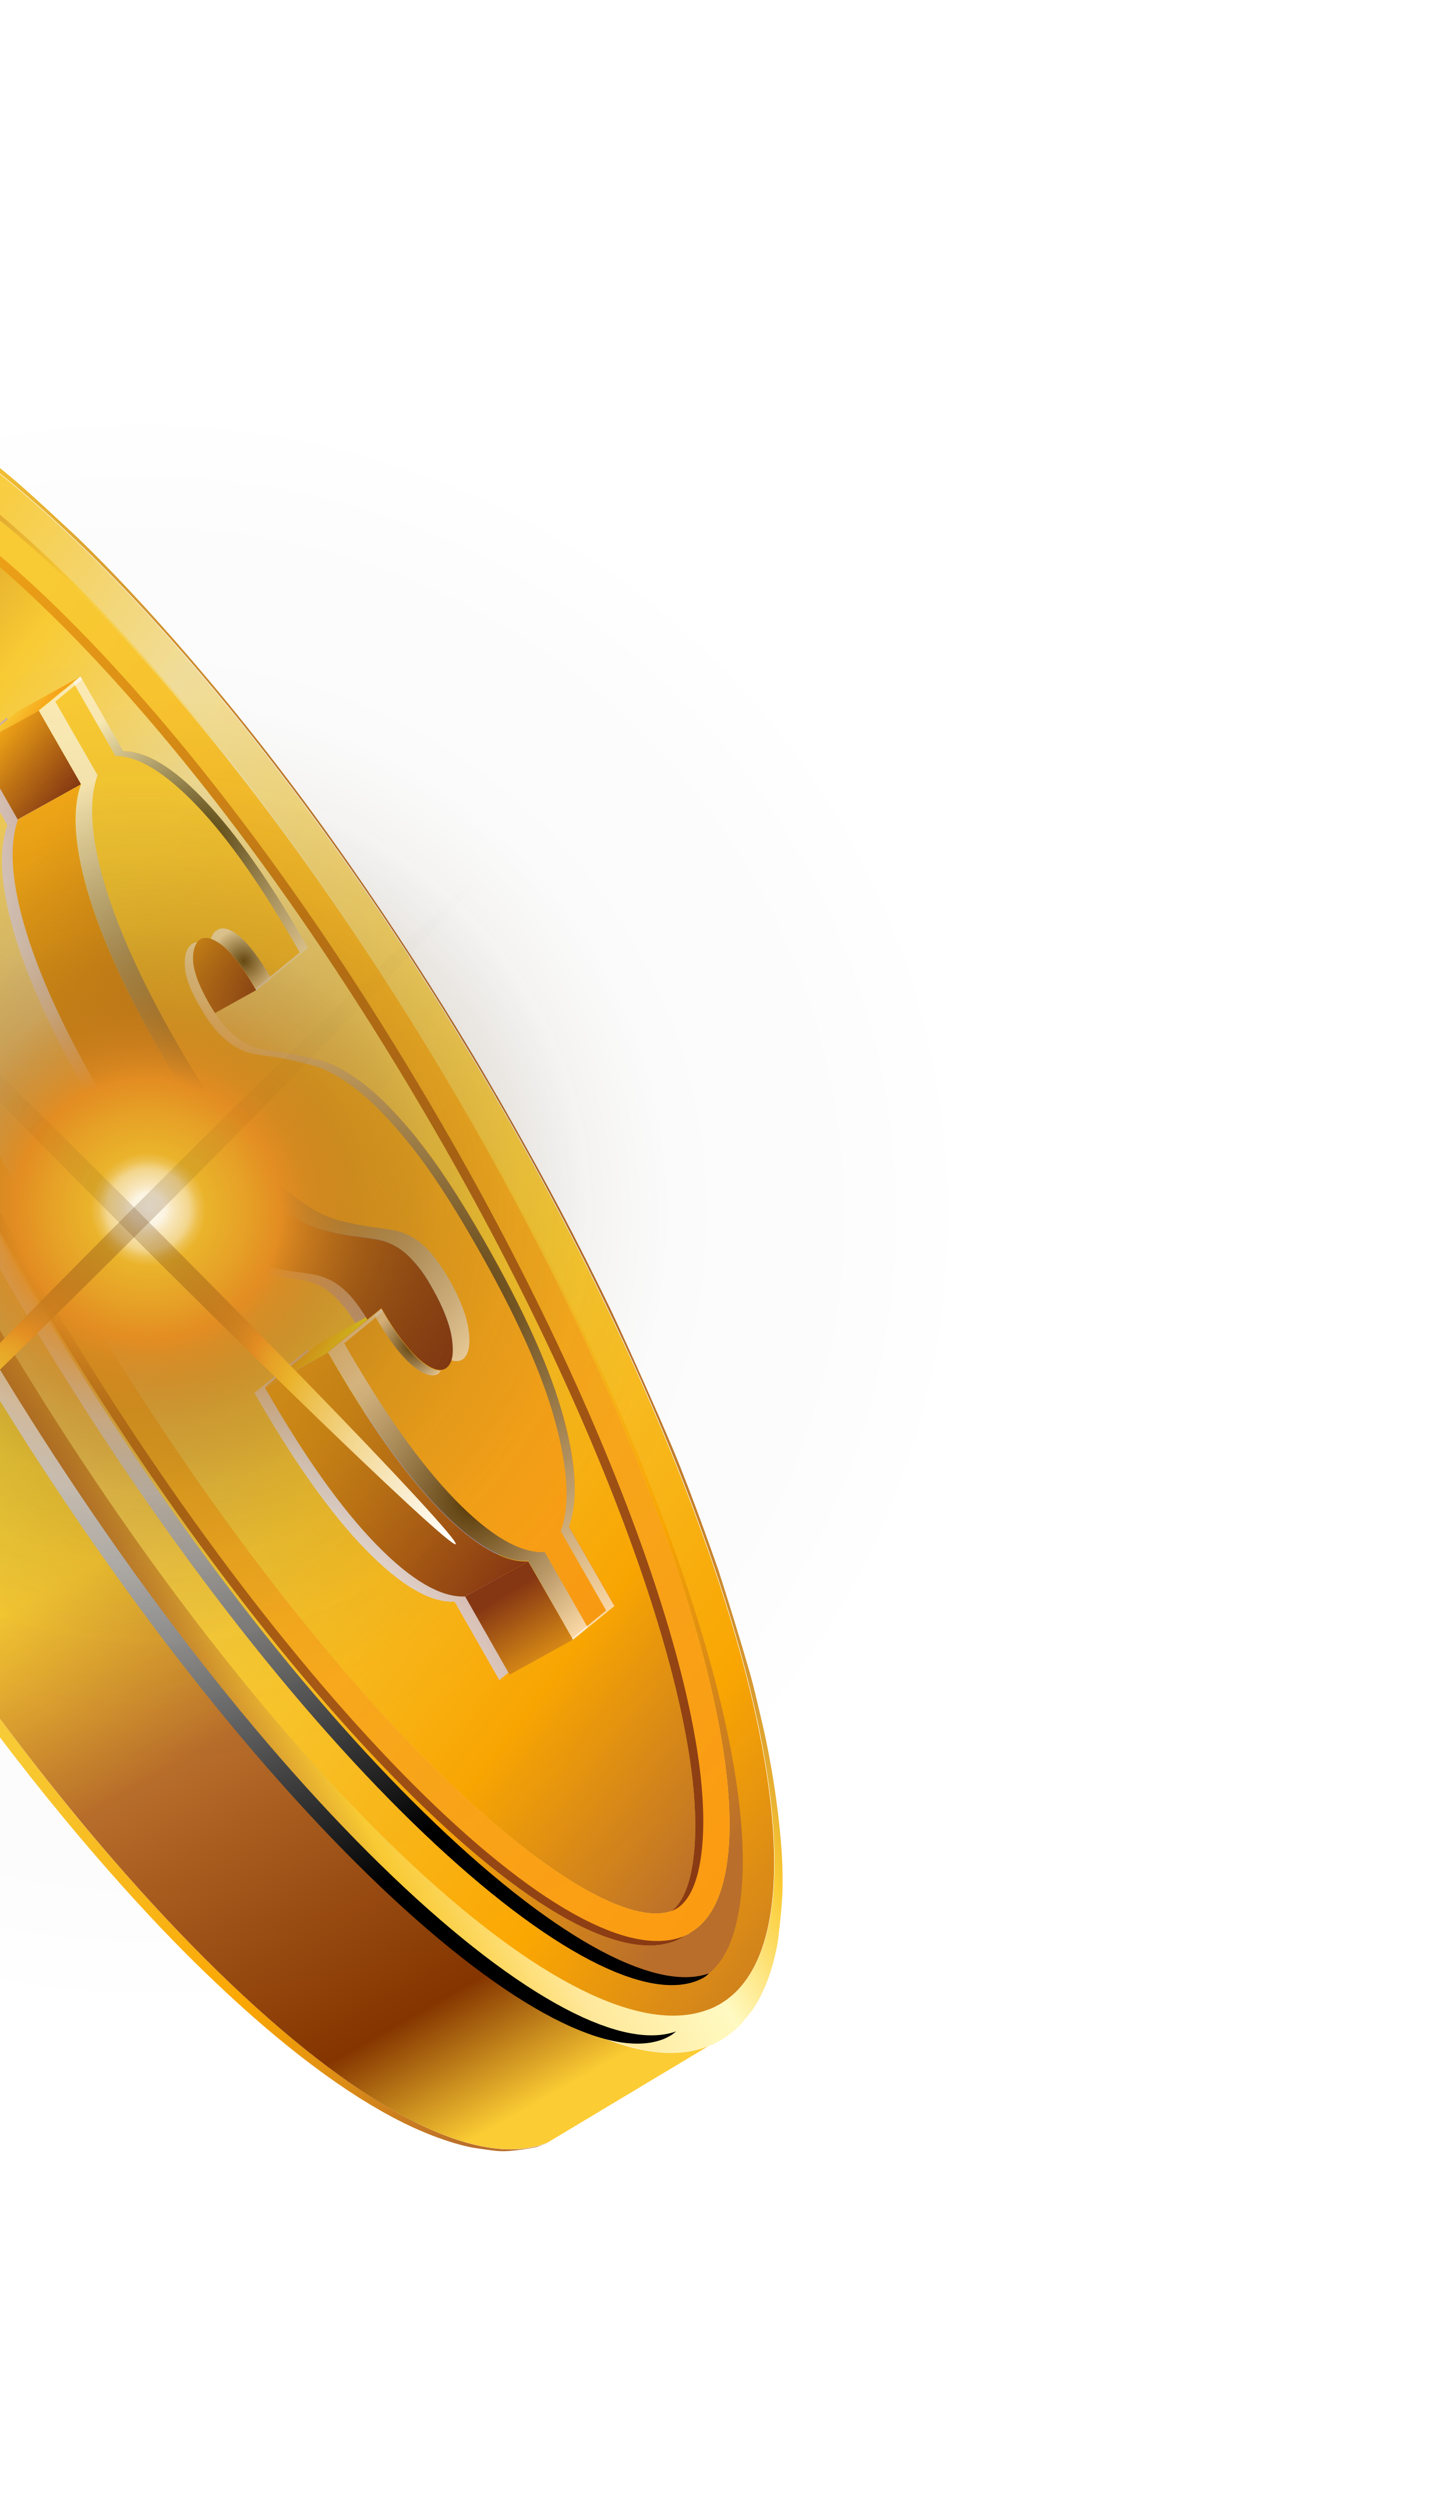 <svg width="74" height="127" viewBox="0 0 74 127" fill="none" xmlns="http://www.w3.org/2000/svg">
<g filter="url(#filter0_f_243_8661)">
<g clip-path="url(#clip0_243_8661)">
<path d="M-10.862 71.893C-10.09 73.26 -5.903 80.454 -0.34 87.824C4.571 94.346 8.678 98.556 10.7 100.476C14.31 103.942 17.617 106.424 20.529 107.865C22.647 108.902 24.05 109.12 24.106 109.125C25.25 109.293 25.374 109.313 25.879 109.282C26.262 109.253 26.784 109.177 27.163 109.104C27.348 109.074 27.579 108.961 27.761 108.909C27.781 108.885 27.825 108.88 27.856 108.866C20.377 111.801 3.268 95.09 -10.379 71.545C-23.624 48.687 -28.757 27.786 -22.229 23.879C-22.633 24.131 -23.389 24.619 -24.09 25.83C-24.886 27.205 -25.12 28.875 -25.117 28.897C-25.209 29.602 -25.31 30.541 -25.346 31.251C-25.375 31.928 -25.347 32.831 -25.31 33.5C-25.1 36.571 -24.534 39.129 -24.362 39.829C-24.168 40.626 -23.935 41.695 -23.707 42.5C-23.254 44.087 -22.615 46.185 -22.097 47.765C-22.082 47.797 -20.845 51.4 -19.772 53.95C-18.965 55.864 -17.826 58.407 -16.956 60.293C-16.484 61.315 -15.816 62.637 -15.313 63.645C-13.692 66.899 -11.92 70.016 -10.852 71.881L-10.862 71.893Z" fill="url(#paint0_linear_243_8661)"/>
<path d="M36.018 102.104C28.806 104.956 12.262 88.782 -0.964 65.999C-14.168 43.215 -19.034 22.43 -11.822 19.578C-4.61 16.726 11.934 32.9 25.15 55.695C38.354 78.48 43.22 99.264 36.008 102.116L36.018 102.104Z" fill="url(#paint1_linear_243_8661)"/>
<path d="M35.747 100.465C35.643 100.52 35.538 100.575 35.421 100.621C29.853 102.826 14.098 88.811 0.41 65.194C-9.561 47.99 -15.165 30.927 -13.203 23.698C-12.867 22.471 -12.316 21.618 -11.576 21.198C-11.471 21.143 -11.366 21.088 -11.25 21.042C-5.682 18.837 10.073 32.852 23.762 56.47C33.732 73.673 39.324 90.726 37.362 97.955C37.027 99.183 36.475 100.036 35.735 100.455L35.747 100.465Z" fill="url(#paint2_linear_243_8661)"/>
<path d="M25.257 55.661C26.324 57.527 28.097 60.644 29.728 63.886C30.231 64.894 30.899 66.215 31.37 67.237C32.241 69.123 33.379 71.666 34.187 73.581C35.259 76.13 36.497 79.734 36.511 79.765C37.018 81.336 37.669 83.444 38.122 85.031C38.347 85.814 38.583 86.904 38.776 87.701C38.939 88.413 39.502 90.95 39.725 94.03C39.774 94.71 39.79 95.603 39.761 96.279C39.725 96.99 39.624 97.928 39.532 98.633C39.532 98.633 39.29 100.337 38.505 101.701C37.803 102.911 37.048 103.399 36.644 103.651C36.446 103.771 36.237 103.881 36.013 103.96C36.471 103.691 36.472 102.852 36.028 102.092C43.24 99.24 38.373 78.455 25.17 55.67C11.954 32.876 -4.6 16.714 -11.803 19.553C-19.015 22.405 -14.148 43.19 -0.944 65.975C12.259 88.76 28.826 104.932 36.038 102.08C36.481 102.84 36.469 103.669 36.023 103.948C28.577 106.89 11.469 90.179 -2.179 66.634C-15.465 43.803 -20.575 22.9 -14.07 18.995C-13.86 18.885 -13.59 18.724 -13.366 18.646C-13.004 18.519 -12.508 18.401 -12.141 18.319C-11.816 18.263 -11.122 18.245 -10.564 18.298C-10.041 18.342 -9.343 18.468 -8.829 18.624C-8.045 18.874 -7.15 19.226 -6.146 19.68C-5.149 20.128 -3.163 21.379 -2.241 22.067C0.383 24.034 0.661 24.259 3.682 27.069C4.196 27.546 8.878 31.982 14.723 39.721C20.286 47.091 24.461 54.276 25.245 55.651L25.257 55.661Z" fill="url(#paint3_linear_243_8661)"/>
<path d="M-22.229 23.879L-14.06 18.983C-20.578 22.878 -15.455 43.79 -2.21 66.648C11.437 90.193 28.546 106.905 35.991 103.962L27.822 108.858C20.377 111.8 3.268 95.089 -10.38 71.544C-23.624 48.686 -28.757 27.786 -22.229 23.879Z" fill="url(#paint4_linear_243_8661)"/>
<path style="mix-blend-mode:screen" d="M1.109 64.8C-8.862 47.597 -14.466 30.534 -12.504 23.305C-12.218 22.237 -11.745 21.481 -11.152 21.021C-11.184 21.035 -11.206 21.038 -11.237 21.052C-11.354 21.098 -11.459 21.153 -11.563 21.208C-12.304 21.627 -12.855 22.48 -13.191 23.708C-15.152 30.937 -9.56 47.99 0.422 65.203C14.11 88.821 29.854 102.826 35.433 100.63C35.55 100.585 35.655 100.53 35.76 100.475C35.864 100.42 35.955 100.333 36.035 100.258C30.393 102.284 14.73 88.304 1.121 64.81L1.109 64.8Z" fill="url(#paint5_radial_243_8661)"/>
<path style="mix-blend-mode:screen" d="M-1.891 66.428C-12.25 48.57 -18.054 30.865 -16.01 23.362C-15.707 22.248 -15.236 21.47 -14.612 20.996C-14.643 21.011 -14.677 21.003 -14.709 21.017C-14.826 21.063 -14.93 21.118 -15.045 21.185C-15.817 21.619 -16.388 22.496 -16.729 23.78C-18.762 31.27 -12.959 48.975 -2.6 66.834C11.602 91.348 27.953 105.885 33.733 103.592C33.849 103.546 33.954 103.491 34.069 103.424C34.173 103.369 34.264 103.282 34.366 103.205C28.5 105.309 12.263 90.804 -1.881 66.416L-1.891 66.428Z" fill="url(#paint6_radial_243_8661)"/>
<path d="M34.674 98.434C34.559 98.501 34.433 98.559 34.306 98.616C28.34 100.918 13.218 85.457 1.302 64.857C-8.104 48.611 -13.528 32.534 -11.884 25.747C-11.523 24.24 -10.818 23.272 -9.799 22.878C-3.832 20.576 11.29 36.037 23.205 56.638C32.6 72.874 38.023 88.951 36.38 95.738C36.066 97.063 35.475 97.964 34.662 98.424L34.674 98.434ZM-9.451 24.3C-9.941 24.583 -10.319 25.197 -10.55 26.148C-12.107 32.606 -6.762 48.239 2.469 64.183C15.716 87.063 29.629 98.884 33.771 97.302C34.365 97.064 34.806 96.421 35.07 95.356C36.626 88.898 31.282 73.266 22.053 57.343C8.794 34.454 -5.11 22.62 -9.249 24.223C-9.313 24.252 -9.376 24.281 -9.449 24.322L-9.451 24.3Z" fill="url(#paint7_linear_243_8661)"/>
<path d="M35.081 98.204C34.966 98.271 34.84 98.328 34.713 98.386C28.747 100.688 13.624 85.227 1.709 64.626C-7.697 48.38 -13.109 32.313 -11.478 25.516C-11.116 24.009 -10.411 23.041 -9.392 22.648C-3.426 20.346 11.697 35.807 23.612 56.407C33.006 72.643 38.43 88.72 36.787 95.507C36.472 96.832 35.882 97.733 35.069 98.194L35.081 98.204ZM-9.045 24.069C-9.534 24.352 -9.912 24.966 -10.144 25.918C-11.7 32.376 -6.356 48.008 2.875 63.952C16.122 86.832 30.026 98.665 34.178 97.072C34.772 96.833 35.213 96.191 35.477 95.125C37.033 88.667 31.689 73.035 22.46 57.113C9.201 34.223 -4.703 22.39 -8.843 23.993C-8.906 24.022 -8.969 24.05 -9.042 24.091L-9.045 24.069Z" fill="url(#paint8_linear_243_8661)"/>
<path d="M34.674 98.434C34.559 98.501 34.433 98.559 34.306 98.616C28.34 100.918 13.218 85.457 1.302 64.857C-8.104 48.611 -13.528 32.534 -11.884 25.747C-11.523 24.24 -10.818 23.272 -9.799 22.878C-3.832 20.576 11.29 36.037 23.205 56.638C32.6 72.874 38.023 88.951 36.38 95.738C36.066 97.063 35.475 97.964 34.662 98.424L34.674 98.434ZM-9.451 24.3C-9.941 24.583 -10.319 25.197 -10.55 26.148C-12.107 32.606 -6.762 48.239 2.469 64.183C15.716 87.063 29.629 98.884 33.771 97.302C34.365 97.064 34.806 96.421 35.07 95.356C36.626 88.898 31.282 73.266 22.053 57.343C8.794 34.454 -5.11 22.62 -9.249 24.223C-9.313 24.252 -9.376 24.281 -9.449 24.322L-9.451 24.3Z" fill="url(#paint9_linear_243_8661)"/>
<path d="M35.081 98.204C34.966 98.271 34.84 98.328 34.713 98.386C28.747 100.688 13.624 85.227 1.709 64.626C-7.697 48.38 -13.109 32.313 -11.478 25.516C-11.116 24.009 -10.411 23.041 -9.392 22.648C-3.426 20.346 11.697 35.807 23.612 56.407C33.006 72.643 38.43 88.72 36.787 95.507C36.472 96.832 35.882 97.733 35.069 98.194L35.081 98.204ZM-9.045 24.069C-9.534 24.352 -9.912 24.966 -10.144 25.918C-11.7 32.376 -6.356 48.008 2.875 63.952C16.122 86.832 30.026 98.665 34.178 97.072C34.772 96.833 35.213 96.191 35.477 95.125C37.033 88.667 31.689 73.035 22.46 57.113C9.201 34.223 -4.703 22.39 -8.843 23.993C-8.906 24.022 -8.969 24.05 -9.042 24.091L-9.045 24.069Z" fill="url(#paint10_linear_243_8661)"/>
<path style="mix-blend-mode:multiply" d="M24.894 74.065C24.23 71.628 22.894 68.664 20.893 65.162C19.622 62.931 18.481 61.206 17.48 59.974C16.479 58.743 15.575 57.81 14.747 57.179C13.931 56.557 13.182 56.15 12.535 55.985C11.888 55.821 11.266 55.676 10.704 55.58C10.345 55.529 10.008 55.476 9.683 55.433C9.368 55.377 9.048 55.278 8.732 55.101C8.427 54.934 8.116 54.702 7.817 54.38C7.508 54.07 7.196 53.616 6.86 53.044C6.385 52.199 6.125 51.508 6.08 50.972C6.047 50.445 6.154 50.092 6.396 49.868C6.671 49.651 7.056 49.743 7.561 50.132C8.056 50.533 8.643 51.289 9.278 52.405L11.903 50.253C10.037 46.98 8.299 44.511 6.697 42.812C5.095 41.113 3.703 40.264 2.521 40.266L0.346 36.463L-1.772 38.186L0.375 41.926C-0.077 43.2 0.023 45 0.697 47.327C1.37 49.653 2.607 52.395 4.403 55.532C5.648 57.721 6.777 59.436 7.764 60.636C8.753 61.858 9.633 62.771 10.412 63.364C11.204 63.965 11.908 64.356 12.566 64.53C13.203 64.707 13.802 64.832 14.337 64.886C14.696 64.937 15.033 64.99 15.358 65.034C15.673 65.089 15.992 65.188 16.297 65.355C16.611 65.51 16.937 65.774 17.262 66.138C17.597 66.489 17.922 66.952 18.236 67.527C18.804 68.528 19.138 69.399 19.238 70.139C19.335 70.858 19.252 71.331 18.969 71.581C18.674 71.822 18.23 71.702 17.639 71.223C17.048 70.743 16.381 69.863 15.638 68.561L12.931 70.765C14.931 74.267 16.82 76.919 18.589 78.733C20.37 80.557 21.876 81.438 23.106 81.376L25.378 85.357L27.485 83.646L25.175 79.613C25.647 78.316 25.553 76.459 24.889 74.022L24.894 74.065Z" fill="url(#paint11_linear_243_8661)"/>
<path d="M7.008 49.485L10.212 47.703C10.473 47.554 10.838 47.671 11.306 48.031C11.801 48.432 12.388 49.188 13.024 50.303L9.819 52.084C9.184 50.969 8.619 50.211 8.102 49.812C7.644 49.44 7.28 49.346 7.008 49.485Z" fill="url(#paint12_linear_243_8661)"/>
<path d="M29.128 83.299L25.901 85.083L23.642 81.111L26.846 79.33L29.128 83.299Z" fill="url(#paint13_linear_243_8661)"/>
<path d="M1.976 36.105L-1.24 37.877L0.877 36.154L4.103 34.37L1.976 36.105Z" fill="url(#paint14_linear_243_8661)"/>
<path d="M4.123 39.846L0.897 41.63L-1.24 37.877L1.976 36.105L4.123 39.846Z" fill="url(#paint15_linear_243_8661)"/>
<path d="M16.68 68.706L13.454 70.49L16.171 68.274L19.376 66.492L16.68 68.706Z" fill="url(#paint16_linear_243_8661)"/>
<path d="M26.846 79.33L23.642 81.111C22.4 81.164 20.894 80.283 19.125 78.469C17.356 76.655 15.467 74.003 13.466 70.501L16.671 68.719C18.671 72.221 20.561 74.873 22.329 76.687C24.11 78.511 25.616 79.392 26.846 79.33Z" fill="url(#paint17_linear_243_8661)"/>
<path d="M22.645 69.563L19.441 71.345C19.441 71.345 19.492 71.306 19.524 71.292C19.797 71.053 19.89 70.569 19.793 69.85C19.693 69.109 19.359 68.239 18.791 67.238C18.455 66.665 18.131 66.202 17.817 65.849C17.492 65.485 17.169 65.243 16.852 65.066C16.538 64.911 16.216 64.79 15.913 64.744C15.598 64.689 15.251 64.648 14.893 64.597C14.354 64.521 13.768 64.405 13.121 64.241C12.472 64.055 11.759 63.676 10.967 63.074C10.188 62.482 9.296 61.559 8.307 60.337C7.318 59.115 6.201 57.41 4.946 55.233C3.138 52.086 1.913 49.354 1.24 47.028C0.566 44.701 0.466 42.901 0.918 41.627L4.123 39.846C3.67 41.119 3.77 42.92 4.444 45.246C5.118 47.572 6.354 50.314 8.151 53.451C9.395 55.64 10.524 57.356 11.511 58.556C12.501 59.778 13.38 60.691 14.172 61.293C14.964 61.895 15.667 62.285 16.326 62.459C16.963 62.636 17.561 62.761 18.097 62.815C18.456 62.866 18.793 62.919 19.117 62.963C19.432 63.018 19.752 63.117 20.057 63.284C20.371 63.439 20.697 63.703 21.022 64.067C21.357 64.418 21.681 64.882 21.995 65.456C22.564 66.457 22.898 67.328 22.997 68.068C23.094 68.787 23.011 69.26 22.728 69.51C22.709 69.534 22.677 69.549 22.645 69.563Z" fill="url(#paint18_linear_243_8661)"/>
<path d="M28.627 71.954C27.964 69.516 26.627 66.552 24.627 63.051C23.355 60.82 22.214 59.095 21.213 57.863C20.212 56.631 19.308 55.699 18.48 55.067C17.664 54.446 16.915 54.038 16.268 53.874C15.622 53.709 14.999 53.565 14.437 53.469C14.078 53.418 13.741 53.365 13.416 53.321C13.101 53.266 12.782 53.167 12.465 52.99C12.161 52.823 11.849 52.591 11.55 52.268C11.242 51.958 10.93 51.505 10.594 50.933C10.119 50.088 9.859 49.397 9.814 48.861C9.781 48.334 9.887 47.98 10.129 47.756C10.405 47.54 10.79 47.632 11.294 48.021C11.789 48.422 12.376 49.178 13.012 50.293L15.636 48.142C13.77 44.869 12.032 42.4 10.43 40.701C8.828 39.002 7.436 38.153 6.255 38.155L4.079 34.351L1.962 36.075L4.109 39.815C3.656 41.088 3.756 42.889 4.43 45.215C5.104 47.541 6.34 50.284 8.137 53.42C9.381 55.609 10.51 57.325 11.497 58.525C12.486 59.747 13.366 60.66 14.158 61.262C14.95 61.864 15.653 62.254 16.312 62.428C16.949 62.605 17.547 62.73 18.083 62.785C18.442 62.836 18.779 62.889 19.103 62.932C19.418 62.987 19.738 63.087 20.043 63.254C20.357 63.408 20.683 63.673 21.008 64.036C21.343 64.388 21.667 64.851 21.981 65.425C22.55 66.426 22.884 67.297 22.983 68.038C23.08 68.756 22.997 69.229 22.714 69.479C22.419 69.72 21.976 69.601 21.384 69.121C20.793 68.642 20.127 67.762 19.383 66.459L16.676 68.663C18.676 72.165 20.566 74.817 22.335 76.632C24.116 78.455 25.621 79.336 26.852 79.274L29.123 83.255L31.231 81.544L28.921 77.512C29.393 76.214 29.298 74.358 28.635 71.92L28.627 71.954Z" fill="url(#paint19_linear_243_8661)"/>
<path style="mix-blend-mode:color-dodge" opacity="0.64" d="M5.849 38.407C7.031 38.405 8.413 39.265 10.025 40.952C11.637 42.639 13.377 45.13 15.231 48.393L12.982 50.23C12.982 50.23 13.009 50.271 13.023 50.303L15.648 48.151C13.782 44.878 12.044 42.409 10.441 40.71C8.839 39.011 7.447 38.163 6.266 38.164L4.09 34.361L3.724 34.664L5.859 38.395L5.849 38.407Z" fill="url(#paint20_radial_243_8661)"/>
<path style="mix-blend-mode:color-dodge" opacity="0.64" d="M22.311 69.752C22.311 69.752 22.38 69.668 22.409 69.632C22.135 69.649 21.799 69.497 21.388 69.164C20.797 68.685 20.131 67.804 19.387 66.502L19.021 66.805C19.751 68.076 20.415 68.934 20.994 69.404C21.585 69.883 22.038 69.991 22.323 69.762L22.311 69.752Z" fill="url(#paint21_radial_243_8661)"/>
<path style="mix-blend-mode:color-dodge" opacity="0.64" d="M27.669 78.857C26.427 78.909 24.921 78.029 23.152 76.215C21.383 74.4 19.494 71.748 17.494 68.246L19.457 66.639C19.457 66.639 19.404 66.556 19.375 66.493L16.668 68.697C18.669 72.199 20.558 74.851 22.327 76.665C24.108 78.489 25.613 79.37 26.844 79.308L29.115 83.289L29.869 82.68L27.679 78.845L27.669 78.857Z" fill="url(#paint22_radial_243_8661)"/>
<path style="mix-blend-mode:color-dodge" opacity="0.64" d="M10.964 47.293C10.842 47.394 10.768 47.534 10.719 47.694C10.89 47.754 11.079 47.866 11.306 48.03C11.801 48.431 12.388 49.187 13.023 50.303L13.777 49.694C13.172 48.664 12.633 47.947 12.151 47.556C11.644 47.145 11.249 47.064 10.986 47.291L10.964 47.293Z" fill="url(#paint23_radial_243_8661)"/>
<path style="mix-blend-mode:color-dodge" opacity="0.64" d="M14.15 61.295C14.941 61.897 15.645 62.287 16.304 62.461C16.941 62.638 17.539 62.763 18.075 62.817C18.434 62.868 18.77 62.921 19.095 62.965C19.41 63.02 19.73 63.119 20.035 63.286C20.349 63.441 20.675 63.705 21 64.069C21.335 64.42 21.659 64.883 21.973 65.458C22.542 66.459 22.876 67.33 22.975 68.07C23.033 68.517 23.023 68.849 22.951 69.111C23.191 69.185 23.388 69.165 23.551 69.037C23.824 68.799 23.917 68.314 23.82 67.595C23.721 66.855 23.387 65.984 22.818 64.983C22.482 64.411 22.158 63.948 21.845 63.594C21.52 63.23 21.196 62.988 20.879 62.811C20.565 62.656 20.243 62.535 19.94 62.49C19.625 62.434 19.279 62.393 18.92 62.342C18.382 62.266 17.795 62.151 17.149 61.986C16.5 61.8 15.787 61.422 14.995 60.82C14.215 60.227 13.323 59.305 12.346 58.092C11.357 56.87 10.24 55.165 8.986 52.988C7.177 49.841 5.953 47.109 5.279 44.783C4.605 42.456 4.505 40.656 4.958 39.383L2.811 35.642L4.174 34.528L4.093 34.382L1.976 36.105L4.123 39.845C3.67 41.118 3.77 42.919 4.444 45.245C5.118 47.572 6.354 50.314 8.15 53.45C9.395 55.64 10.524 57.355 11.511 58.555C12.5 59.777 13.38 60.69 14.171 61.292L14.15 61.295Z" fill="url(#paint24_radial_243_8661)"/>
<path style="mix-blend-mode:color-dodge" opacity="0.64" d="M21.212 57.863C20.211 56.631 19.308 55.698 18.48 55.067C17.664 54.446 16.914 54.038 16.267 53.873C15.621 53.709 14.998 53.564 14.436 53.468C14.077 53.418 13.74 53.364 13.416 53.321C13.101 53.266 12.781 53.166 12.464 52.99C12.16 52.823 11.848 52.59 11.55 52.268C11.241 51.958 10.929 51.505 10.593 50.932C10.118 50.087 9.858 49.397 9.813 48.86C9.789 48.421 9.854 48.094 10.03 47.877C9.909 47.878 9.802 47.911 9.712 47.998C9.458 48.212 9.364 48.576 9.397 49.102C9.42 49.641 9.68 50.332 10.176 51.175C10.512 51.747 10.825 52.2 11.133 52.51C11.442 52.821 11.743 53.065 12.048 53.232C12.364 53.409 12.674 53.52 12.999 53.563C13.314 53.619 13.661 53.66 14.02 53.711C14.582 53.807 15.192 53.942 15.851 54.116C16.498 54.28 17.247 54.688 18.063 55.309C18.879 55.931 19.793 56.852 20.796 58.105C21.809 59.347 22.938 61.062 24.209 63.293C26.21 66.794 27.547 69.758 28.21 72.196C28.873 74.634 28.98 76.5 28.496 77.787L30.806 81.82L29.076 83.238L29.117 83.311L31.225 81.6L28.915 77.567C29.387 76.27 29.292 74.413 28.629 71.975C27.965 69.538 26.629 66.574 24.628 63.072C23.357 60.842 22.216 59.116 21.215 57.885L21.212 57.863Z" fill="url(#paint25_radial_243_8661)"/>
</g>
<g style="mix-blend-mode:plus-lighter" filter="url(#filter1_f_243_8661)">
<g style="mix-blend-mode:screen" filter="url(#filter2_f_243_8661)">
<path d="M46.684 76.543C38.264 97.832 13.928 108.37 -7.667 100.069C-29.266 91.769 -39.945 67.774 -31.525 46.484C-23.105 25.191 1.227 14.657 22.83 22.954C44.426 31.255 55.108 55.246 46.688 76.543H46.684Z" fill="url(#paint26_radial_243_8661)" style="mix-blend-mode:screen"/>
</g>
<g style="mix-blend-mode:plus-lighter" filter="url(#filter3_f_243_8661)">
<ellipse cx="6.751" cy="62.044" rx="0.544" ry="23.208" transform="rotate(135 6.751 62.044)" fill="url(#paint27_radial_243_8661)" style="mix-blend-mode:screen"/>
</g>
<g style="mix-blend-mode:plus-lighter" filter="url(#filter4_f_243_8661)">
<ellipse cx="7.64" cy="61.275" rx="0.544" ry="23.208" transform="rotate(-135 7.64 61.275)" fill="url(#paint28_radial_243_8661)" style="mix-blend-mode:screen"/>
</g>
</g>
</g>
<defs>
<filter id="filter0_f_243_8661" x="-59.015" y="0.75" width="132.422" height="126.035" filterUnits="userSpaceOnUse" color-interpolation-filters="sRGB">
<feFlood flood-opacity="0" result="BackgroundImageFix"/>
<feBlend mode="normal" in="SourceGraphic" in2="BackgroundImageFix" result="shape"/>
<feGaussianBlur stdDeviation="6" result="effect1_foregroundBlur_243_8661"/>
</filter>
<filter id="filter1_f_243_8661" x="-38.279" y="16.243" width="91.722" height="90.539" filterUnits="userSpaceOnUse" color-interpolation-filters="sRGB">
<feFlood flood-opacity="0" result="BackgroundImageFix"/>
<feBlend mode="normal" in="SourceGraphic" in2="BackgroundImageFix" result="shape"/>
<feGaussianBlur stdDeviation="1.938" result="effect1_foregroundBlur_243_8661"/>
</filter>
<filter id="filter2_f_243_8661" x="-42.156" y="12.367" width="99.474" height="98.292" filterUnits="userSpaceOnUse" color-interpolation-filters="sRGB">
<feFlood flood-opacity="0" result="BackgroundImageFix"/>
<feBlend mode="normal" in="SourceGraphic" in2="BackgroundImageFix" result="shape"/>
<feGaussianBlur stdDeviation="3.876" result="effect1_foregroundBlur_243_8661"/>
</filter>
<filter id="filter3_f_243_8661" x="-13.54" y="41.753" width="40.583" height="40.582" filterUnits="userSpaceOnUse" color-interpolation-filters="sRGB">
<feFlood flood-opacity="0" result="BackgroundImageFix"/>
<feBlend mode="normal" in="SourceGraphic" in2="BackgroundImageFix" result="shape"/>
<feGaussianBlur stdDeviation="1.938" result="effect1_foregroundBlur_243_8661"/>
</filter>
<filter id="filter4_f_243_8661" x="-12.651" y="40.983" width="40.583" height="40.582" filterUnits="userSpaceOnUse" color-interpolation-filters="sRGB">
<feFlood flood-opacity="0" result="BackgroundImageFix"/>
<feBlend mode="normal" in="SourceGraphic" in2="BackgroundImageFix" result="shape"/>
<feGaussianBlur stdDeviation="1.938" result="effect1_foregroundBlur_243_8661"/>
</filter>
<linearGradient id="paint0_linear_243_8661" x1="-33.103" y1="41.794" x2="38.303" y2="95.848" gradientUnits="userSpaceOnUse">
<stop stop-color="#B96E2B"/>
<stop offset="0.18" stop-color="#FBCC34"/>
<stop offset="0.32" stop-color="#F4E09C"/>
<stop offset="0.62" stop-color="#FBCC34"/>
<stop offset="0.81" stop-color="#FBA702"/>
<stop offset="0.96" stop-color="#B96E2B"/>
</linearGradient>
<linearGradient id="paint1_linear_243_8661" x1="-29.884" y1="29.099" x2="55.79" y2="93.942" gradientUnits="userSpaceOnUse">
<stop stop-color="#B96E2B"/>
<stop offset="0.18" stop-color="#FBCC34"/>
<stop offset="0.32" stop-color="#F4E09C"/>
<stop offset="0.62" stop-color="#FBCC34"/>
<stop offset="0.81" stop-color="#FBA702"/>
<stop offset="0.96" stop-color="#B96E2B"/>
</linearGradient>
<linearGradient id="paint2_linear_243_8661" x1="-20.321" y1="36.341" x2="46.733" y2="87.092" gradientUnits="userSpaceOnUse">
<stop stop-color="#B96E2B"/>
<stop offset="0.18" stop-color="#FBCC34"/>
<stop offset="0.32" stop-color="#F4E09C"/>
<stop offset="0.62" stop-color="#FBCC34"/>
<stop offset="0.81" stop-color="#FBA702"/>
<stop offset="0.96" stop-color="#B96E2B"/>
</linearGradient>
<linearGradient id="paint3_linear_243_8661" x1="-1.249" y1="68.439" x2="24.285" y2="53.978" gradientUnits="userSpaceOnUse">
<stop stop-color="#B96E2B"/>
<stop offset="0.18" stop-color="#FBCC34"/>
<stop offset="0.36" stop-color="#FFE89B"/>
<stop offset="0.57" stop-color="#FFFAC2"/>
<stop offset="0.75" stop-color="#FBCC34"/>
<stop offset="1" stop-color="#B96E2B"/>
</linearGradient>
<linearGradient id="paint4_linear_243_8661" x1="-24.257" y1="22.36" x2="24.981" y2="109.301" gradientUnits="userSpaceOnUse">
<stop stop-color="#FBC926"/>
<stop offset="0.05" stop-color="#FFE89B"/>
<stop offset="0.1" stop-color="#FBC926"/>
<stop offset="0.25" stop-color="#B96E2B"/>
<stop offset="0.4" stop-color="#CC9933"/>
<stop offset="0.54" stop-color="#FCE444"/>
<stop offset="0.64" stop-color="#FBCC34"/>
<stop offset="0.75" stop-color="#B96E2B"/>
<stop offset="0.92" stop-color="#843500"/>
<stop offset="0.99" stop-color="#FBCC34"/>
</linearGradient>
<radialGradient id="paint5_radial_243_8661" cx="0" cy="0" r="1" gradientUnits="userSpaceOnUse" gradientTransform="translate(7.332 63.544) rotate(-29.525) scale(32.979 32.979)">
<stop offset="0.21" stop-color="white"/>
<stop offset="0.99"/>
</radialGradient>
<radialGradient id="paint6_radial_243_8661" cx="0" cy="0" r="1" gradientUnits="userSpaceOnUse" gradientTransform="translate(4.561 65.113) rotate(-29.525) scale(34.237 34.237)">
<stop offset="0.21" stop-color="white"/>
<stop offset="0.99"/>
</radialGradient>
<linearGradient id="paint7_linear_243_8661" x1="207.296" y1="103.3" x2="315.768" y2="185.431" gradientUnits="userSpaceOnUse">
<stop offset="0.31" stop-color="#FBCC34"/>
<stop offset="0.99" stop-color="#FB8905"/>
</linearGradient>
<linearGradient id="paint8_linear_243_8661" x1="207.296" y1="103.3" x2="315.768" y2="185.43" gradientUnits="userSpaceOnUse">
<stop offset="0.31" stop-color="#FBCC34"/>
<stop offset="0.99" stop-color="#FB8905"/>
</linearGradient>
<linearGradient id="paint9_linear_243_8661" x1="-18.519" y1="37.432" x2="45.189" y2="85.675" gradientUnits="userSpaceOnUse">
<stop offset="0.01" stop-color="#FBAE17"/>
<stop offset="1" stop-color="#873713"/>
</linearGradient>
<linearGradient id="paint10_linear_243_8661" x1="-42.429" y1="18.782" x2="65.79" y2="100.717" gradientUnits="userSpaceOnUse">
<stop offset="0.31" stop-color="#FBCC34"/>
<stop offset="0.99" stop-color="#FB8905"/>
</linearGradient>
<linearGradient id="paint11_linear_243_8661" x1="26.189" y1="53.274" x2="6.208" y2="64.804" gradientUnits="userSpaceOnUse">
<stop stop-color="#873713"/>
<stop offset="1" stop-color="white"/>
</linearGradient>
<linearGradient id="paint12_linear_243_8661" x1="8.122" y1="48.262" x2="12.241" y2="51.374" gradientUnits="userSpaceOnUse">
<stop offset="0.01" stop-color="#FBAE17"/>
<stop offset="1" stop-color="#873713"/>
</linearGradient>
<linearGradient id="paint13_linear_243_8661" x1="28.456" y1="85.68" x2="25.626" y2="80.998" gradientUnits="userSpaceOnUse">
<stop offset="0.01" stop-color="#FBAE17"/>
<stop offset="1" stop-color="#873713"/>
</linearGradient>
<linearGradient id="paint14_linear_243_8661" x1="-0.032" y1="35.062" x2="2.798" y2="37.19" gradientUnits="userSpaceOnUse">
<stop offset="0.31" stop-color="#FBCC34"/>
<stop offset="0.99" stop-color="#FB8905"/>
</linearGradient>
<linearGradient id="paint15_linear_243_8661" x1="-0.638" y1="37.333" x2="3.612" y2="40.55" gradientUnits="userSpaceOnUse">
<stop offset="0.01" stop-color="#FBAE17"/>
<stop offset="1" stop-color="#873713"/>
</linearGradient>
<linearGradient id="paint16_linear_243_8661" x1="15.541" y1="67.856" x2="17.33" y2="69.218" gradientUnits="userSpaceOnUse">
<stop offset="0.01" stop-color="#FBAE17"/>
<stop offset="0.8" stop-color="#FCEE21"/>
</linearGradient>
<linearGradient id="paint17_linear_243_8661" x1="13.858" y1="70.685" x2="26.346" y2="80.126" gradientUnits="userSpaceOnUse">
<stop offset="0.01" stop-color="#FBAE17"/>
<stop offset="1" stop-color="#873713"/>
</linearGradient>
<linearGradient id="paint18_linear_243_8661" x1="-1.13" y1="45.859" x2="25.577" y2="66.064" gradientUnits="userSpaceOnUse">
<stop offset="0.01" stop-color="#FBAE17"/>
<stop offset="1" stop-color="#873713"/>
</linearGradient>
<linearGradient id="paint19_linear_243_8661" x1="-17.666" y1="32.928" x2="49.598" y2="83.828" gradientUnits="userSpaceOnUse">
<stop offset="0.31" stop-color="#FBCC34"/>
<stop offset="0.99" stop-color="#FB8905"/>
</linearGradient>
<radialGradient id="paint20_radial_243_8661" cx="0" cy="0" r="1" gradientUnits="userSpaceOnUse" gradientTransform="translate(10.482 42.533) rotate(-29.525) scale(8)">
<stop/>
<stop offset="1" stop-color="white"/>
</radialGradient>
<radialGradient id="paint21_radial_243_8661" cx="0" cy="0" r="1" gradientUnits="userSpaceOnUse" gradientTransform="translate(20.891 68.414) rotate(-29.525) scale(1.957)">
<stop/>
<stop offset="1" stop-color="white"/>
</radialGradient>
<radialGradient id="paint22_radial_243_8661" cx="0" cy="0" r="1" gradientUnits="userSpaceOnUse" gradientTransform="translate(23.922 76.446) rotate(-29.525) scale(8.559)">
<stop/>
<stop offset="1" stop-color="white"/>
</radialGradient>
<radialGradient id="paint23_radial_243_8661" cx="0" cy="0" r="1" gradientUnits="userSpaceOnUse" gradientTransform="translate(12.395 48.841) rotate(-29.525) scale(1.724)">
<stop/>
<stop offset="1" stop-color="white"/>
</radialGradient>
<radialGradient id="paint24_radial_243_8661" cx="0" cy="0" r="1" gradientUnits="userSpaceOnUse" gradientTransform="translate(13.314 54.782) rotate(-29.525) scale(17.321 17.321)">
<stop/>
<stop offset="1" stop-color="white"/>
</radialGradient>
<radialGradient id="paint25_radial_243_8661" cx="0" cy="0" r="1" gradientUnits="userSpaceOnUse" gradientTransform="translate(23.015 66.427) rotate(-29.525) scale(17.507 17.507)">
<stop/>
<stop offset="1" stop-color="white"/>
</radialGradient>
<radialGradient id="paint26_radial_243_8661" cx="0" cy="0" r="1" gradientUnits="userSpaceOnUse" gradientTransform="translate(7.579 61.538) rotate(21.025) scale(41.897 41.457)">
<stop stop-color="#FEFCF7"/>
<stop offset="0.02" stop-color="#FCF4E1"/>
<stop offset="0.03" stop-color="#F8E7BE"/>
<stop offset="0.05" stop-color="#F3D68D"/>
<stop offset="0.06" stop-color="#EDC04F"/>
<stop offset="0.07" stop-color="#EAB32B"/>
<stop offset="0.12" stop-color="#E6A026"/>
<stop offset="0.16" stop-color="#E38D22"/>
<stop offset="0.19" stop-color="#CF811F" stop-opacity="0.846"/>
<stop offset="0.27" stop-color="#9F6317" stop-opacity="0.49"/>
<stop offset="0.35" stop-color="#744811" stop-opacity="0.26"/>
<stop offset="0.44" stop-color="#50320C" stop-opacity="0.13"/>
<stop offset="0.53" stop-color="#331F07" stop-opacity="0.053"/>
<stop offset="0.63" stop-color="#1C1104" stop-opacity="0.017"/>
<stop offset="0.73" stop-color="#0C0701" stop-opacity="0.01"/>
<stop offset="0.84" stop-color="#020100" stop-opacity="0.01"/>
<stop offset="1" stop-opacity="0"/>
</radialGradient>
<radialGradient id="paint27_radial_243_8661" cx="0" cy="0" r="1" gradientUnits="userSpaceOnUse" gradientTransform="translate(6.752 38.453) rotate(91.232) scale(47.705 11.169)">
<stop stop-color="white"/>
<stop offset="0.03" stop-color="#FEFCF7"/>
<stop offset="0.06" stop-color="#FCF4E1"/>
<stop offset="0.11" stop-color="#F8E7BE"/>
<stop offset="0.17" stop-color="#F3D68D"/>
<stop offset="0.23" stop-color="#EDC04F"/>
<stop offset="0.26" stop-color="#EAB32B"/>
<stop offset="0.29" stop-color="#E6A026"/>
<stop offset="0.31" stop-color="#E38D22"/>
<stop offset="0.33" stop-color="#D3831F" stop-opacity="0.865"/>
<stop offset="0.4" stop-color="#A26418" stop-opacity="0.504"/>
<stop offset="0.47" stop-color="#764911" stop-opacity="0.27"/>
<stop offset="0.54" stop-color="#52320C" stop-opacity="0.13"/>
<stop offset="0.62" stop-color="#342007" stop-opacity="0.053"/>
<stop offset="0.7" stop-color="#1D1204" stop-opacity="0.017"/>
<stop offset="0.78" stop-color="#0C0701" stop-opacity="0.01"/>
<stop offset="0.88" stop-color="#030100" stop-opacity="0.01"/>
<stop offset="1" stop-opacity="0"/>
</radialGradient>
<radialGradient id="paint28_radial_243_8661" cx="0" cy="0" r="1" gradientUnits="userSpaceOnUse" gradientTransform="translate(7.641 37.684) rotate(91.232) scale(47.705 11.169)">
<stop stop-color="white"/>
<stop offset="0.03" stop-color="#FEFCF7"/>
<stop offset="0.06" stop-color="#FCF4E1"/>
<stop offset="0.11" stop-color="#F8E7BE"/>
<stop offset="0.17" stop-color="#F3D68D"/>
<stop offset="0.23" stop-color="#EDC04F"/>
<stop offset="0.26" stop-color="#EAB32B"/>
<stop offset="0.29" stop-color="#E6A026"/>
<stop offset="0.31" stop-color="#E38D22"/>
<stop offset="0.33" stop-color="#D3831F" stop-opacity="0.865"/>
<stop offset="0.4" stop-color="#A26418" stop-opacity="0.504"/>
<stop offset="0.47" stop-color="#764911" stop-opacity="0.27"/>
<stop offset="0.54" stop-color="#52320C" stop-opacity="0.13"/>
<stop offset="0.62" stop-color="#342007" stop-opacity="0.053"/>
<stop offset="0.7" stop-color="#1D1204" stop-opacity="0.017"/>
<stop offset="0.78" stop-color="#0C0701" stop-opacity="0.01"/>
<stop offset="0.88" stop-color="#030100" stop-opacity="0.01"/>
<stop offset="1" stop-opacity="0"/>
</radialGradient>
<clipPath id="clip0_243_8661">
<rect width="53.08" height="96.545" fill="white" transform="translate(-47.015 53.98) rotate(-50.965)"/>
</clipPath>
</defs>
</svg>
